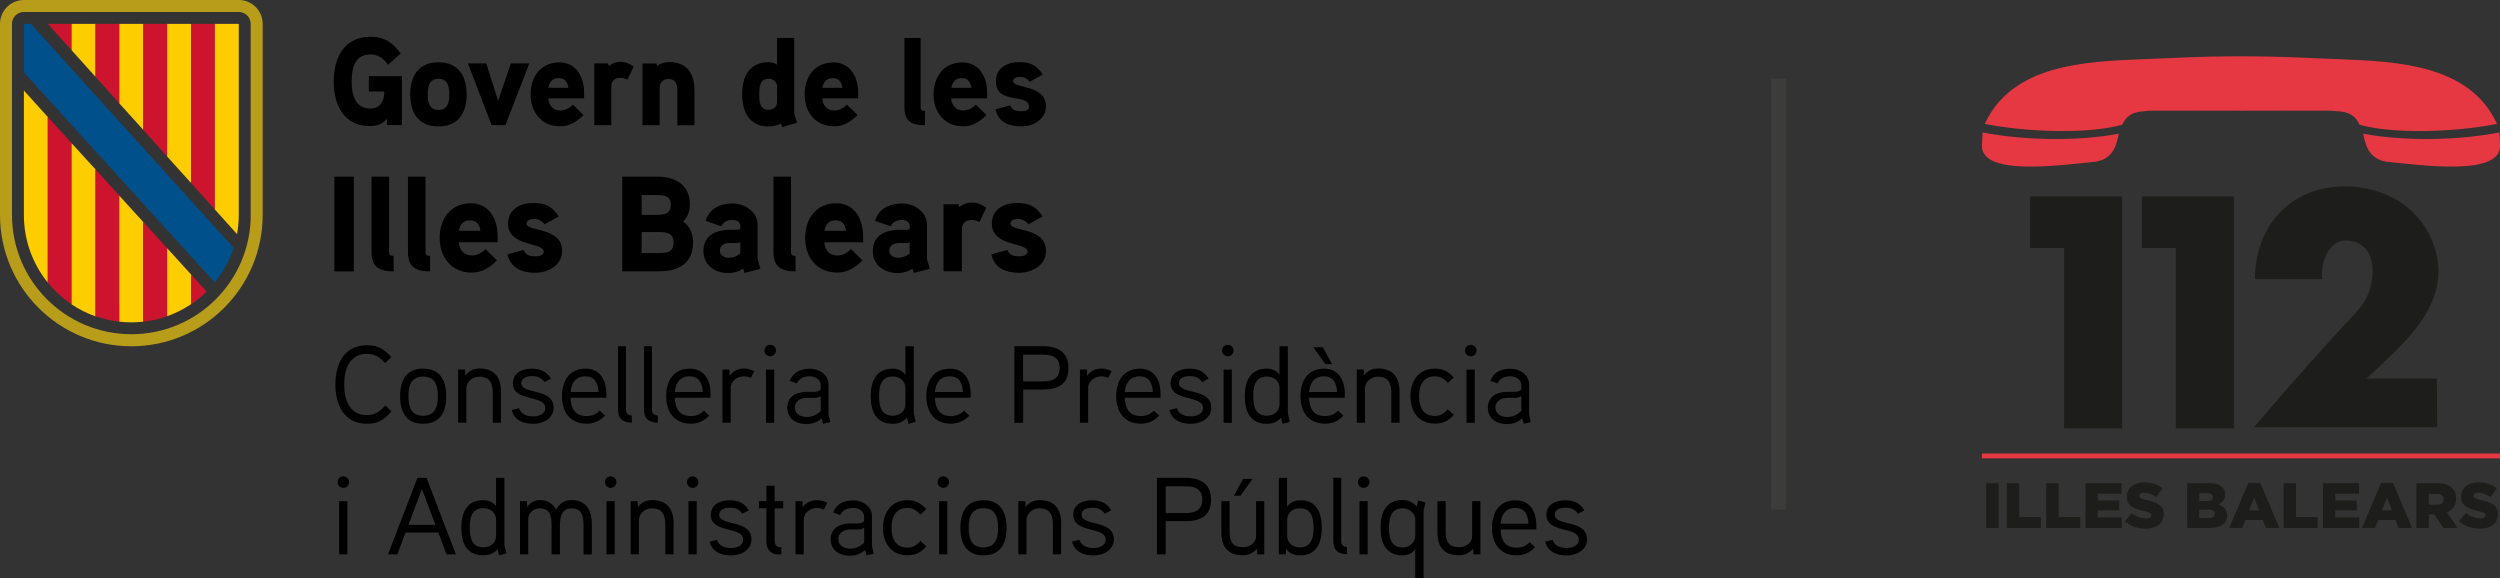 <?xml version="1.0" encoding="UTF-8"?>
<svg id="Capa_2" data-name="Capa 2" xmlns="http://www.w3.org/2000/svg" viewBox="0 0 413.27 95.63">
  <rect x="0" y="0" width="413.27" height="95.63" fill="#333333" stroke="none"/>
  <defs>
    <style>
      .cls-1 {
        fill: #3c3c3b;
      }

      .cls-2 {
        fill: #1d1d1b;
      }

      .cls-3 {
        fill: #00508b;
      }

      .cls-4 {
        fill: #b89d1b;
      }

      .cls-5 {
        fill: #fecd00;
      }

      .cls-6 {
        fill: #fff;
      }

      .cls-7 {
        fill: #e63843;
      }

      .cls-8 {
        fill: #cc142e;
      }
    </style>
  </defs>
  <g id="Capa_1-2" data-name="Capa 1">
    <rect class="cls-1" x="292.76" y="13.01" width="2.5" height="71.21"/>
    <g>
      <polygon class="cls-2" points="341.22 70.82 341.22 41 335.6 41 335.6 32.47 350.8 32.47 350.8 70.82 341.22 70.82"/>
      <polygon class="cls-2" points="359.68 70.82 359.68 41 354.07 41 354.07 32.47 369.27 32.47 369.27 70.82 359.68 70.82"/>
      <path class="cls-2" d="M372.6,70.62c6.51-7.68,12-13.73,15.41-17.4.71-.76,2.27-2.27,3.06-3.75,1.87-3.54,1.88-9.31-2.95-9.7-3.35-.27-4.58,3.98-4.22,6.37h-11.14c0-8.41,5.51-15.32,14.92-15.32,5.84,0,11.88,2.82,14.39,9.04,4.04,9.97-4.74,16.9-10.87,22.71h11.64l.05,8.05h-30.29Z"/>
      <path class="cls-7" d="M370.45,9.31c-7.52,0-11.3.31-16.34.48-9.58.38-21.49.9-26.01,10.69,7.13,1.4,17.21,1.7,22.73.13,1.01-2.2,2.71-2.15,4.59-2.31,6.1,0,8.9-.03,15.02,0,6.12-.03,8.93,0,15.02,0,1.88.16,3.57.11,4.59,2.31,5.53,1.57,15.61,1.27,22.73-.13-4.51-9.79-16.43-10.31-26.01-10.69-5.04-.17-8.82-.48-16.34-.48M413.15,21.9c-7.11,1.37-16,1.44-22.49.2.32,1.59.78,4.15,3.84,4.63,6.23.63,18.88,2.38,18.78-2.67-.08-1.4-.06-1.6-.12-2.15M327.76,21.9c7.11,1.37,16,1.44,22.49.2-.32,1.59-.78,4.15-3.84,4.63-6.23.63-18.88,2.38-18.78-2.67.08-1.4.06-1.6.12-2.15"/>
      <rect class="cls-7" x="327.63" y="74.97" width="85.64" height=".8"/>
      <path class="cls-2" d="M409.95,87.4c1.8,0,2.99-.9,2.99-2.41v-.02c0-1.38-1.06-1.93-2.76-2.3-1.02-.23-1.28-.38-1.28-.72v-.02c0-.26.24-.48.74-.48.65,0,1.39.25,2.07.73l1.02-1.45c-.8-.64-1.78-.98-3.04-.98-1.77,0-2.86.99-2.86,2.37v.02c0,1.52,1.21,1.96,2.79,2.32,1,.23,1.25.4,1.25.71v.02c0,.32-.3.51-.84.51-.86,0-1.67-.31-2.4-.89l-1.14,1.36c.91.81,2.15,1.23,3.46,1.23M401.5,83.43v-1.77h1.34c.69,0,1.11.3,1.11.88v.02c0,.54-.4.88-1.1.88h-1.35ZM399.45,87.27h2.05v-2.24h.9l1.49,2.24h2.37l-1.76-2.58c.92-.39,1.52-1.14,1.52-2.27v-.02c0-.73-.22-1.3-.65-1.72-.5-.51-1.28-.8-2.41-.8h-3.5v7.39ZM393.75,84.36l.83-2.1.82,2.1h-1.66ZM390.46,87.27h2.15l.53-1.32h2.85l.54,1.32h2.2l-3.15-7.45h-1.97l-3.15,7.45ZM384.01,87.27h6v-1.74h-3.97v-1.17h3.55v-1.62h-3.55v-1.12h3.92v-1.74h-5.95v7.39ZM377.5,87.27h5.63v-1.8h-3.58v-5.6h-2.05v7.39ZM371.8,84.36l.83-2.1.82,2.1h-1.66ZM368.52,87.27h2.15l.53-1.32h2.85l.54,1.32h2.2l-3.15-7.45h-1.97l-3.15,7.45ZM363.55,85.62v-1.36h1.56c.69,0,1,.26,1,.67v.02c0,.43-.36.68-.98.68h-1.58ZM363.55,82.82v-1.3h1.33c.61,0,.93.23.93.63v.02c0,.43-.35.64-.97.64h-1.29ZM361.56,87.27h3.81c1.76,0,2.8-.77,2.8-2.04v-.02c0-1-.57-1.51-1.47-1.81.65-.29,1.14-.79,1.14-1.65v-.02c0-.51-.18-.9-.48-1.19-.43-.43-1.09-.67-2.02-.67h-3.79v7.39ZM354.7,87.4c1.8,0,2.99-.9,2.99-2.41v-.02c0-1.38-1.06-1.93-2.76-2.3-1.02-.23-1.28-.38-1.28-.72v-.02c0-.26.24-.48.74-.48.65,0,1.39.25,2.07.73l1.02-1.45c-.8-.64-1.78-.98-3.04-.98-1.77,0-2.86.99-2.86,2.37v.02c0,1.52,1.21,1.96,2.79,2.32,1,.23,1.25.4,1.25.71v.02c0,.32-.3.51-.84.51-.86,0-1.67-.31-2.4-.89l-1.14,1.36c.91.81,2.15,1.23,3.46,1.23M344.75,87.27h6v-1.74h-3.97v-1.17h3.55v-1.62h-3.55v-1.12h3.92v-1.74h-5.95v7.39ZM338.25,87.27h5.63v-1.8h-3.58v-5.6h-2.05v7.39ZM331.74,87.27h5.63v-1.8h-3.58v-5.6h-2.05v7.39ZM328.33,87.27h2.06v-7.39h-2.06v7.39Z"/>
    </g>
    <g>
      <g>
        <path class="cls-4" d="M39.48,0H3.95C1.76,0,0,1.77,0,3.95v31.58c0,11.99,9.72,21.71,21.71,21.71s21.71-9.72,21.71-21.71V3.95c0-2.18-1.76-3.95-3.94-3.95M41.45,35.52c0,10.9-8.83,19.73-19.73,19.73S1.98,46.42,1.98,35.52V3.95c0-1.1.88-1.97,1.97-1.97h35.52c1.09,0,1.97.88,1.97,1.97v31.58Z"/>
        <polygon class="cls-8" points="11.84 3.95 7.91 3.95 11.84 8.3 11.84 3.95"/>
        <polygon class="cls-5" points="11.84 7.89 11.84 3.95 15.79 3.95 15.79 12.7 11.84 8.31 11.84 7.89"/>
        <polygon class="cls-8" points="15.79 3.95 19.74 3.95 19.74 17.09 15.79 12.7 15.79 3.95"/>
        <polygon class="cls-5" points="19.73 3.95 23.69 3.95 23.69 21.48 19.73 17.09 19.73 3.95"/>
        <polygon class="cls-8" points="23.69 3.95 27.63 3.95 27.63 25.87 23.69 21.48 23.69 3.95"/>
        <polygon class="cls-5" points="27.63 24.67 27.63 3.95 31.58 3.95 31.58 27.63 31.58 30.25 27.63 25.87 27.63 24.67"/>
        <polygon class="cls-8" points="31.58 3.95 35.53 3.95 35.53 34.64 31.58 30.25 31.58 3.95"/>
        <path class="cls-5" d="M35.52,34.64V3.95h3.95v31.58c0,1.09-.1,2.15-.28,3.18l-3.66-4.07Z"/>
        <path class="cls-5" d="M3.95,35.55c0,4.23,1.48,8.12,3.95,11.17v-27.38l-3.95-4.37v20.58Z"/>
        <path class="cls-8" d="M7.9,19.34v27.37c1.12,1.39,2.46,2.61,3.95,3.6v-26.64l-3.95-4.34Z"/>
        <path class="cls-5" d="M11.84,23.68v26.64c1.22.81,2.54,1.49,3.95,1.98v-24.29l-3.95-4.33Z"/>
        <path class="cls-8" d="M15.79,52.27c1.25.44,2.58.75,3.95.9v-20.82l-3.95-4.33s0,24.25,0,24.25Z"/>
        <path class="cls-5" d="M19.73,50.33v2.85c.65.07,1.31.11,1.97.11s1.33-.04,1.97-.11v-16.49l-3.95-4.34s0,17.98,0,17.98Z"/>
        <path class="cls-8" d="M27.63,41.03l-3.95-4.34v16.49c1.37-.15,2.69-.46,3.95-.9v-11.25Z"/>
        <polygon class="cls-6" points="27.63 38.06 27.68 38.03 27.63 37.97 27.63 38.06"/>
        <path class="cls-5" d="M27.63,52.27c1.41-.49,2.73-1.17,3.95-1.98v-4.92l-3.95-4.34v11.24Z"/>
        <path class="cls-8" d="M31.58,45.37v4.93c.92-.62,1.78-1.32,2.57-2.1l-2.57-2.84Z"/>
        <path class="cls-3" d="M35.52,46.69c1.36-1.68,2.42-3.62,3.1-5.73l-2.08-2.29L5.11,3.95h-1.16v8.02s30.77,33.88,30.77,33.87l.79.86h.01Z"/>
      </g>
      <g>
        <path d="M60.97,12.61v2.52h2.57c0,1.47-.65,2.81-2.31,2.81-2.6,0-3.1-2.38-3.1-4.47s.48-4.47,3.08-4.47c1.39,0,2.16.66,2.95,1.71l2.08-1.88c-1.37-1.82-2.68-2.75-5.03-2.75-4.34,0-6.05,3.53-6.05,7.38s1.66,7.38,5.96,7.38c1.14,0,2.12-.29,2.84-1.22v1.05h2.49v-8.08h-5.5ZM77.14,15.61c0-3.04-1.35-5.31-4.66-5.31s-4.66,2.28-4.66,5.31,1.35,5.29,4.66,5.29,4.66-2.26,4.66-5.29M74.27,15.61c0,1.28-.25,2.57-1.78,2.57s-1.78-1.28-1.78-2.57.22-2.58,1.78-2.58,1.78,1.31,1.78,2.58M84.45,10.48l-2.1,6.18-1.97-6.18h-3.03l3.92,10.21h2.28l3.95-10.21s-3.05,0-3.05,0ZM96.56,15.38c0-3-1.54-5.06-4.07-5.06-3.12,0-4.78,2.38-4.78,5.29s1.78,5.27,4.88,5.27c1.56,0,2.72-.73,3.87-1.86l-1.75-1.72c-.5.51-1.23.97-2.1.97-1.23,0-1.89-.87-1.99-2h5.94v-.89ZM90.64,14.51c.17-.95.7-1.6,1.73-1.6s1.46.68,1.58,1.6h-3.31ZM104.75,11c-.73-.51-1.44-.78-2.24-.78-1.08,0-1.89.7-1.89.7l-.1-.44h-2.28v10.2h2.81v-6.38c0-.87.52-1.43,1.47-1.43.39,0,.81.12,1.2.29l1.04-2.17ZM114.79,14.95c0-2.83-1.2-4.69-4.24-4.69-.67,0-1.47.27-1.93.64l-.1-.41h-2.31v10.21h2.83v-6.18c0-.81.58-1.47,1.39-1.47,1.29,0,1.54.85,1.54,1.97v5.69h2.83v-5.75h-.01ZM131.77,20.28c-.04-.15-.48-1.47-.48-1.53V6.27h-2.83v4.42c-.46-.29-.91-.41-1.41-.41-3.2,0-4.37,2.44-4.37,5.29s1.15,5.33,4.37,5.33c.7,0,1.44-.15,2.04-.49l.21.6,2.47-.73ZM128.46,16.85c0,.81-.6,1.31-1.39,1.31-1.52,0-1.56-1.44-1.56-2.56s.04-2.58,1.56-2.58c.79,0,1.39.49,1.39,1.31v2.53ZM141.86,15.38c0-3-1.54-5.06-4.07-5.06-3.12,0-4.78,2.38-4.78,5.29s1.78,5.27,4.88,5.27c1.56,0,2.72-.73,3.87-1.86l-1.75-1.72c-.5.51-1.23.97-2.1.97-1.23,0-1.89-.87-1.99-2h5.94v-.89ZM135.94,14.51c.17-.95.7-1.6,1.73-1.6s1.46.68,1.58,1.6h-3.31ZM152.88,18.34c-.48,0-.69-.12-.69-.62V6.27h-2.68v11.5c0,2.31,1.25,2.94,3.39,2.94v-2.36ZM163.18,15.38c0-3-1.54-5.06-4.08-5.06-3.12,0-4.78,2.38-4.78,5.29s1.78,5.27,4.88,5.27c1.56,0,2.72-.73,3.87-1.86l-1.75-1.72c-.5.51-1.23.97-2.1.97-1.23,0-1.89-.87-1.99-2h5.94v-.89h0ZM157.26,14.51c.17-.95.7-1.6,1.73-1.6s1.46.68,1.58,1.6h-3.31ZM172.9,17.57c0-3.68-5.42-2.85-5.42-4.16,0-.6.77-.7,1.2-.7.6,0,1.18.33,1.54.81l2.16-1.2c-1.04-1.57-2.04-2.05-3.97-2.05s-3.78.97-3.78,3.14c0,4.07,5.47,1.84,5.47,4.28,0,.62-.87.7-1.33.7-1.06,0-1.52-.35-1.76-.97l-2.45.66c.5,2.13,2.18,2.81,4.26,2.81,1.97,0,4.08-1.12,4.08-3.33"/>
        <path d="M58.49,29.21h-3.21v15.65h3.21v-15.65ZM65.06,42.3c-.51,0-.74-.13-.74-.67v-12.42h-2.9v12.47c0,2.51,1.35,3.18,3.66,3.18l-.02-2.56ZM71.08,42.3c-.51,0-.74-.13-.74-.67v-12.42h-2.9v12.47c0,2.51,1.35,3.18,3.66,3.18l-.02-2.56ZM82.26,39.09c0-3.25-1.66-5.49-4.41-5.49-3.37,0-5.17,2.57-5.17,5.74s1.94,5.72,5.29,5.72c1.69,0,2.94-.78,4.18-2.02l-1.89-1.86c-.54.56-1.33,1.05-2.27,1.05-1.33,0-2.05-.94-2.16-2.18h6.43v-.96h0ZM75.85,38.15c.18-1.03.76-1.73,1.86-1.73s1.57.74,1.71,1.73h-3.58ZM92.92,41.46c0-3.99-5.87-3.1-5.87-4.5,0-.65.83-.76,1.31-.76.65,0,1.28.36,1.66.88l2.34-1.3c-1.12-1.7-2.2-2.22-4.29-2.22s-4.09,1.05-4.09,3.41c0,3.88,5.91,3.02,5.91,4.64,0,.67-.94.76-1.44.76-1.15,0-1.64-.38-1.91-1.05l-2.65.72c.54,2.31,2.36,3.05,4.61,3.05,2.13-.01,4.43-1.23,4.43-3.63M114.58,40.08c0-1.34-.51-2.69-1.66-3.45.74-.72,1.12-1.77,1.12-2.81,0-3.31-2.41-4.62-5.42-4.62h-5.76v15.65h6.11c3.17,0,5.6-1.3,5.6-4.77M110.89,33.84c0,1.46-1.01,1.68-2.23,1.68h-2.59v-3.27h2.59c1.2,0,2.23.18,2.23,1.59M111.36,40.1c0,1.54-1.1,1.73-2.39,1.73h-2.9v-3.47h2.9c1.28,0,2.39.2,2.39,1.75M125.23,42.77v-5.63c0-2.15-2.11-3.5-4.11-3.5-2.14,0-3.84.85-4.47,2.87l2.59.9c.33-.76,1.04-1.05,1.89-1.05.7,0,1.26.38,1.26,1.03v.31c0,.13-.09.27-.38.29,0,0-.94-.02-1.68,0-2.81.16-4.05,1.5-4.05,3.52,0,2.36,1.94,3.63,4.11,3.63.81,0,1.8-.25,2.45-.74l.22.72,2.63-.67-.46-1.68ZM122.38,41.91c-.57.45-1.21.7-1.94.7-.61,0-1.44-.36-1.44-1.1,0-.96.72-1.32,1.55-1.34h1.26c.22,0,.41-.04.57-.16v1.91h0ZM131.5,42.3c-.51,0-.74-.13-.74-.67v-12.42h-2.9v12.47c0,2.51,1.35,3.18,3.66,3.18l-.02-2.56ZM142.68,39.09c0-3.25-1.66-5.49-4.41-5.49-3.37,0-5.17,2.57-5.17,5.74s1.94,5.72,5.29,5.72c1.68,0,2.94-.78,4.18-2.02l-1.89-1.86c-.54.56-1.33,1.05-2.27,1.05-1.33,0-2.05-.94-2.16-2.18h6.43v-.96h0ZM136.28,38.15c.18-1.03.76-1.73,1.86-1.73s1.57.74,1.71,1.73h-3.58ZM153.23,42.77v-5.63c0-2.15-2.11-3.5-4.11-3.5-2.14,0-3.84.85-4.47,2.87l2.59.9c.33-.76,1.03-1.05,1.89-1.05.7,0,1.26.38,1.26,1.03v.31c0,.13-.09.27-.38.29,0,0-.94-.02-1.68,0-2.81.16-4.05,1.5-4.05,3.52,0,2.36,1.94,3.63,4.11,3.63.81,0,1.8-.25,2.45-.74l.22.72,2.63-.67-.46-1.68ZM150.38,41.91c-.57.45-1.21.7-1.94.7-.61,0-1.44-.36-1.44-1.1,0-.96.72-1.32,1.55-1.34h1.26c.22,0,.41-.04.57-.16v1.91h0ZM163.03,34.33c-.78-.56-1.55-.85-2.43-.85-1.17,0-2.05.76-2.05.76l-.11-.47h-2.47v11.07h3.04v-6.93c0-.94.56-1.54,1.6-1.54.43,0,.88.14,1.31.31l1.12-2.36ZM172.9,41.46c0-3.99-5.87-3.1-5.87-4.5,0-.65.83-.76,1.31-.76.65,0,1.28.36,1.66.88l2.34-1.3c-1.12-1.7-2.2-2.22-4.29-2.22s-4.09,1.05-4.09,3.41c0,3.88,5.91,3.02,5.91,4.64,0,.67-.94.76-1.44.76-1.15,0-1.64-.38-1.91-1.05l-2.65.72c.54,2.31,2.36,3.05,4.61,3.05,2.14-.01,4.43-1.23,4.43-3.63"/>
        <path d="M262.34,89.13c0-3.3-5.33-2.1-5.33-4.03,0-1,1.12-1.17,1.8-1.17.83,0,1.56.25,2.03,1l1.07-.58c-.76-1.23-1.73-1.65-3.21-1.65-1.6,0-3.07.74-3.07,2.41,0,3.12,5.35,1.86,5.35,4.08,0,1.07-1.17,1.4-1.99,1.4-1.1,0-2.03-.36-2.34-1.36l-1.21.31c.42,1.68,1.87,2.28,3.57,2.28,1.65,0,3.34-.91,3.34-2.69M248.05,86.57c.15-1.56.87-2.6,2.45-2.6s2.1,1.16,2.18,2.6h-4.63ZM253.97,86.86c0-2.37-1.12-4.16-3.41-4.16-2.73,0-3.92,2.02-3.92,4.55s1.27,4.55,4.06,4.55c1.28,0,2.21-.47,3.05-1.34l-.88-.83c-.53.58-1.25.91-2.16.91-1.89,0-2.6-1.25-2.65-3.03h5.91v-.65ZM244.72,82.85h-1.36v5.8c0,1.12-1.16,1.81-2.13,1.81-1.81,0-2.25-1.02-2.25-2.57v-5.04h-1.36v5.11c0,2.47,1.07,3.83,3.59,3.83.74,0,1.6-.29,2.31-1.07l.04.93h1.16v-8.8h0ZM233.96,88.56c0,1.09-.94,1.94-2.07,1.94-2.03,0-2.28-1.74-2.28-3.23s.24-3.24,2.26-3.24c1.12,0,2.09.83,2.09,1.92v2.61ZM234.43,82.72l-.22,1.04c-.62-.76-1.52-1.11-2.36-1.11-2.78,0-3.63,2.14-3.63,4.61s.89,4.55,3.64,4.55c.67,0,1.45-.22,2.09-1v4.82h1.38v-11.24l.31-1.34-1.22-.32ZM226.09,82.85h-1.36v8.79h1.36v-8.79ZM226.38,79.71c0-.54-.44-.96-.96-.96s-.94.41-.94.96c0,.51.42.94.94.94s.96-.44.96-.94M222.68,90.45c-.74-.05-.96-.49-.96-1v-10.47h-1.31v10.47c0,1.49.76,2.14,2.28,2.18l-.02-1.17ZM217.14,87.26c0,1.45-.25,3.23-2.26,3.23-1.12,0-2.1-.71-2.1-1.92v-2.63c0-1.2.96-1.92,2.1-1.92,2.01,0,2.26,1.79,2.26,3.24M218.5,87.24c0-2.39-.83-4.55-3.52-4.55-.74,0-1.58.2-2.21,1.05v-4.75h-1.36v12.66h1.15l.06-.96c.51.89,1.51,1.12,2.28,1.12,2.75,0,3.6-2.1,3.6-4.57M205.5,79.17l-1.54,2.78h1.1l1.99-2.78h-1.56ZM209,82.85h-1.36v5.8c0,1.12-1.16,1.81-2.13,1.81-1.81,0-2.25-1.02-2.25-2.57v-5.04h-1.36v5.11c0,2.47,1.07,3.83,3.59,3.83.74,0,1.6-.29,2.3-1.07l.04.93h1.16v-8.8h.01ZM198.74,82.58c0,1.83-1.27,2.23-2.78,2.23h-3.26v-4.42h3.26c1.49,0,2.78.37,2.78,2.2M200.19,82.58c0-2.61-1.76-3.59-4.19-3.59h-4.75v12.66h1.45v-5.5h3.34c2.5,0,4.16-.94,4.16-3.57M184.12,89.13c0-3.3-5.33-2.1-5.33-4.03,0-1,1.12-1.17,1.8-1.17.83,0,1.56.25,2.03,1l1.07-.58c-.76-1.23-1.72-1.65-3.21-1.65-1.6,0-3.06.74-3.06,2.41,0,3.12,5.35,1.86,5.35,4.08,0,1.07-1.17,1.4-1.99,1.4-1.11,0-2.03-.36-2.34-1.36l-1.22.31c.42,1.68,1.87,2.28,3.58,2.28,1.64,0,3.33-.91,3.33-2.69M175.43,86.66c0-2.42-1-3.99-3.58-3.99-.8,0-1.76.33-2.32,1.16l-.04-.98h-1.16v8.79h1.36v-5.69c0-.96.91-1.92,2.1-1.92,1.81,0,2.26,1.12,2.26,2.66v4.95h1.36v-4.98ZM164.99,87.26c0,1.63-.38,3.23-2.43,3.23s-2.43-1.6-2.43-3.23.36-3.25,2.43-3.25,2.43,1.62,2.43,3.25M166.39,87.26c0-2.59-1.02-4.57-3.82-4.57s-3.81,1.98-3.81,4.57,1,4.55,3.81,4.55,3.82-1.95,3.82-4.55M156.6,82.85h-1.36v8.79h1.36v-8.79ZM156.89,79.71c0-.54-.44-.96-.96-.96s-.94.41-.94.96c0,.51.42.94.94.94.52,0,.96-.44.96-.94M153.13,84.16c-.91-.96-1.73-1.47-3.12-1.47-2.68,0-4.04,2.03-4.04,4.57s1.36,4.53,4.04,4.53c1.4,0,2.2-.47,3.12-1.45l-.98-.91c-.58.64-1.2,1.09-2.14,1.09-2.05,0-2.63-1.62-2.63-3.26s.58-3.29,2.63-3.29c.94,0,1.56.45,2.14,1.09l.98-.91ZM142.86,89.71c-.71.65-1.41.98-2.34.98s-1.94-.47-1.94-1.56.94-1.58,1.89-1.6h1.34c.36,0,.56-.02,1.05-.29v2.47h0ZM144.14,90.18v-4.9c0-1.56-1.56-2.57-3.05-2.57-1.6,0-2.81.58-3.35,2.02l1.17.4c.38-.87,1.27-1.17,2.14-1.17s1.8.52,1.8,1.45v.73c-.3.34-.73.38-1.12.4,0,0-1.09-.01-1.36,0-1.89.06-3.05,1.02-3.05,2.61,0,1.8,1.44,2.72,3.15,2.72.92,0,1.74-.28,2.55-.94l.24.89,1.17-.29-.3-1.33ZM136.74,83.12c-.54-.29-1.1-.44-1.7-.44-.91,0-1.89.41-2.34,1.22l-.04-1.05h-1.16v8.79h1.36v-5.73c0-1.1,1-1.94,2.18-1.94.4,0,.8.11,1.16.25l.54-1.1ZM129.46,82.85h-1.41v-2.56h-1.36v2.56h-1.23v1.17h1.23v5.44c0,1.25.59,2.18,1.96,2.18h.51v-1.17c-.8-.02-1.1-.29-1.1-1.11v-5.33h1.41v-1.17h0ZM124.22,89.13c0-3.3-5.33-2.1-5.33-4.03,0-1,1.12-1.17,1.79-1.17.83,0,1.56.25,2.03,1l1.07-.58c-.76-1.23-1.73-1.65-3.21-1.65-1.6,0-3.07.74-3.07,2.41,0,3.12,5.35,1.86,5.35,4.08,0,1.07-1.17,1.4-1.99,1.4-1.1,0-2.03-.36-2.34-1.36l-1.22.31c.42,1.68,1.87,2.28,3.58,2.28,1.65,0,3.34-.91,3.34-2.69M115.17,82.85h-1.36v8.79h1.36v-8.79ZM115.46,79.71c0-.54-.44-.96-.96-.96s-.94.41-.94.96c0,.51.41.94.94.94s.96-.44.96-.94M111.36,86.66c0-2.42-1-3.99-3.58-3.99-.8,0-1.76.33-2.32,1.16l-.04-.98h-1.16v8.79h1.36v-5.69c0-.96.91-1.92,2.1-1.92,1.81,0,2.26,1.12,2.26,2.66v4.95h1.36v-4.98ZM101.62,82.85h-1.36v8.79h1.36v-8.79ZM101.91,79.71c0-.54-.44-.96-.96-.96s-.94.41-.94.96c0,.51.42.94.94.94s.96-.44.96-.94M97.84,86.66c0-2.28-.92-3.99-3.35-3.99-1.1,0-1.99.45-2.54,1.6-.65-1.17-1.54-1.6-2.72-1.6-.69,0-1.56.33-2.07,1.16l-.04-.98h-1.16v8.79h1.36v-5.87c0-.94.93-1.74,1.87-1.74,1.7,0,1.99,1.28,1.99,2.63v4.99h1.38v-4.8c0-1.25.24-2.81,1.92-2.81s1.98,1.28,1.98,2.63v4.99h1.38v-4.98h-.01ZM82.01,88.56c0,1.2-.96,1.92-2.1,1.92-2.01,0-2.25-1.76-2.25-3.25s.23-3.23,2.26-3.23c1.14,0,2.09.75,2.09,1.92v2.63ZM83.71,91.48c-.01-.05-.33-1.38-.33-1.4v-11.1h-1.38v4.7c-.53-.74-1.41-1-2.09-1-2.76,0-3.65,2.09-3.65,4.55s.83,4.57,3.63,4.57c.83,0,1.74-.25,2.36-1.02l.24,1.04,1.22-.34ZM67.52,86.75l2.23-5.91,2.23,5.91h-4.46ZM70.51,78.99h-1.51l-4.86,12.66h1.54l1.36-3.63h5.42l1.36,3.63h1.54l-4.85-12.66ZM57.42,82.85h-1.36v8.79h1.36v-8.79ZM57.71,79.71c0-.54-.44-.96-.96-.96s-.94.41-.94.96c0,.51.41.94.94.94s.96-.44.96-.94"/>
        <path d="M251.48,67.95c-.71.65-1.41.98-2.34.98s-1.94-.47-1.94-1.56.94-1.57,1.89-1.6h1.34c.36,0,.56-.02,1.05-.29v2.47ZM252.77,68.42v-4.9c0-1.56-1.56-2.57-3.05-2.57-1.6,0-2.81.58-3.35,2.02l1.17.4c.38-.87,1.27-1.17,2.14-1.17s1.8.53,1.8,1.45v.73c-.31.35-.73.38-1.12.4,0,0-1.09-.01-1.36,0-1.89.06-3.05,1.02-3.05,2.61,0,1.8,1.44,2.72,3.15,2.72.92,0,1.74-.28,2.55-.94l.23.89,1.17-.29-.3-1.33ZM243.79,61.1h-1.36v8.79h1.36v-8.79ZM244.08,57.96c0-.54-.44-.96-.96-.96s-.94.41-.94.96c0,.51.41.94.94.94.53,0,.96-.44.96-.94M240.33,62.4c-.91-.96-1.73-1.47-3.12-1.47-2.68,0-4.05,2.03-4.05,4.57s1.36,4.53,4.05,4.53c1.39,0,2.2-.47,3.12-1.45l-.98-.91c-.58.64-1.2,1.09-2.14,1.09-2.05,0-2.63-1.62-2.63-3.26s.58-3.29,2.63-3.29c.94,0,1.56.45,2.14,1.09l.98-.91ZM231.37,64.9c0-2.42-1-3.99-3.57-3.99-.8,0-1.76.33-2.32,1.16l-.04-.98h-1.16v8.79h1.36v-5.69c0-.96.91-1.92,2.1-1.92,1.81,0,2.26,1.12,2.26,2.66v4.95h1.36v-4.98h0ZM218.66,57.41h-1.57l2.01,2.78h1.09l-1.52-2.78ZM216.4,64.81c.15-1.56.87-2.6,2.45-2.6s2.1,1.16,2.18,2.6h-4.63ZM222.31,65.1c0-2.37-1.12-4.16-3.41-4.16-2.73,0-3.92,2.02-3.92,4.55s1.27,4.55,4.06,4.55c1.29,0,2.21-.47,3.05-1.34l-.89-.83c-.53.58-1.25.91-2.16.91-1.89,0-2.59-1.25-2.65-3.03h5.91v-.65h0ZM211.52,66.8c0,1.2-.96,1.92-2.1,1.92-2.01,0-2.25-1.76-2.25-3.25s.24-3.23,2.26-3.23c1.15,0,2.09.74,2.09,1.92v2.63ZM213.22,69.73c-.01-.05-.33-1.38-.33-1.39v-11.1h-1.38v4.7c-.52-.74-1.41-1-2.09-1-2.76,0-3.64,2.09-3.64,4.55s.83,4.57,3.63,4.57c.83,0,1.74-.25,2.36-1.02l.24,1.03,1.21-.34ZM203.63,61.1h-1.36v8.79h1.36v-8.79ZM203.92,57.96c0-.54-.44-.96-.96-.96s-.94.41-.94.96c0,.51.42.94.94.94s.96-.44.96-.94M200.22,67.37c0-3.3-5.33-2.1-5.33-4.03,0-1,1.12-1.17,1.8-1.17.83,0,1.56.25,2.03,1l1.07-.58c-.76-1.23-1.73-1.65-3.21-1.65-1.6,0-3.07.74-3.07,2.42,0,3.12,5.35,1.86,5.35,4.08,0,1.07-1.17,1.39-1.99,1.39-1.1,0-2.03-.36-2.34-1.36l-1.21.31c.41,1.68,1.86,2.28,3.57,2.28,1.64,0,3.33-.91,3.33-2.69M185.94,64.81c.15-1.56.87-2.6,2.45-2.6s2.1,1.16,2.18,2.6h-4.63ZM191.85,65.1c0-2.37-1.12-4.16-3.41-4.16-2.73,0-3.92,2.02-3.92,4.55s1.27,4.55,4.06,4.55c1.28,0,2.21-.47,3.05-1.34l-.89-.83c-.52.58-1.25.91-2.15.91-1.89,0-2.6-1.25-2.65-3.03h5.91v-.65ZM183.76,61.36c-.54-.29-1.1-.44-1.7-.44-.91,0-1.89.42-2.34,1.22l-.04-1.05h-1.16v8.79h1.36v-5.73c0-1.1,1-1.94,2.18-1.94.4,0,.8.11,1.16.25l.54-1.1ZM175.17,60.82c0,1.83-1.27,2.23-2.78,2.23h-3.26v-4.42h3.26c1.49,0,2.78.36,2.78,2.19M176.62,60.82c0-2.61-1.76-3.59-4.18-3.59h-4.75v12.66h1.45v-5.5h3.34c2.49,0,4.15-.94,4.15-3.57M154.55,64.81c.15-1.56.87-2.6,2.45-2.6s2.1,1.16,2.18,2.6h-4.63ZM160.46,65.1c0-2.37-1.12-4.16-3.41-4.16-2.73,0-3.92,2.02-3.92,4.55s1.27,4.55,4.06,4.55c1.28,0,2.21-.47,3.05-1.34l-.88-.83c-.53.58-1.25.91-2.16.91-1.89,0-2.6-1.25-2.65-3.03h5.91v-.65h0ZM149.67,66.8c0,1.2-.96,1.92-2.1,1.92-2.01,0-2.25-1.76-2.25-3.25s.24-3.23,2.26-3.23c1.15,0,2.09.74,2.09,1.92v2.63ZM151.38,69.73c-.01-.05-.33-1.38-.33-1.39v-11.1h-1.38v4.7c-.52-.74-1.41-1-2.09-1-2.76,0-3.64,2.09-3.64,4.55s.83,4.57,3.63,4.57c.83,0,1.74-.25,2.36-1.02l.24,1.03,1.21-.34ZM135.67,67.95c-.71.65-1.41.98-2.34.98s-1.94-.47-1.94-1.56.94-1.57,1.89-1.6h1.34c.36,0,.57-.02,1.05-.29v2.47h0ZM136.96,68.42v-4.9c0-1.56-1.56-2.57-3.05-2.57-1.6,0-2.81.58-3.35,2.02l1.17.4c.38-.87,1.27-1.17,2.14-1.17s1.8.53,1.8,1.45v.73c-.3.35-.73.38-1.12.4,0,0-1.09-.01-1.36,0-1.89.06-3.05,1.02-3.05,2.61,0,1.8,1.44,2.72,3.15,2.72.92,0,1.74-.28,2.55-.94l.24.89,1.17-.29-.3-1.33ZM127.99,61.1h-1.36v8.79h1.36v-8.79ZM128.28,57.96c0-.54-.44-.96-.96-.96s-.94.41-.94.96c0,.51.42.94.94.94s.96-.44.96-.94M124.67,61.36c-.54-.29-1.11-.44-1.7-.44-.91,0-1.89.42-2.34,1.22l-.04-1.05h-1.16v8.79h1.36v-5.73c0-1.1,1-1.94,2.18-1.94.4,0,.8.11,1.16.25l.54-1.1ZM111.55,64.81c.15-1.56.87-2.6,2.45-2.6s2.1,1.16,2.18,2.6h-4.63ZM117.46,65.1c0-2.37-1.12-4.16-3.41-4.16-2.73,0-3.92,2.02-3.92,4.55s1.27,4.55,4.06,4.55c1.28,0,2.21-.47,3.05-1.34l-.88-.83c-.53.58-1.25.91-2.16.91-1.89,0-2.6-1.25-2.65-3.03h5.91v-.65h0ZM108.73,68.69c-.75-.06-.96-.49-.96-1v-10.46h-1.31v10.47c0,1.49.76,2.14,2.28,2.18v-1.18ZM104.44,68.69c-.74-.06-.96-.49-.96-1v-10.46h-1.31v10.47c0,1.49.76,2.14,2.28,2.18l-.02-1.18ZM94.32,64.81c.15-1.56.87-2.6,2.45-2.6s2.1,1.16,2.18,2.6h-4.63ZM100.23,65.1c0-2.37-1.12-4.16-3.41-4.16-2.73,0-3.92,2.02-3.92,4.55s1.27,4.55,4.06,4.55c1.28,0,2.21-.47,3.05-1.34l-.88-.83c-.53.58-1.25.91-2.16.91-1.89,0-2.6-1.25-2.65-3.03h5.91v-.65h0ZM91.51,67.37c0-3.3-5.33-2.1-5.33-4.03,0-1,1.12-1.17,1.79-1.17.83,0,1.56.25,2.03,1l1.07-.58c-.76-1.23-1.73-1.65-3.21-1.65-1.6,0-3.07.74-3.07,2.42,0,3.12,5.35,1.86,5.35,4.08,0,1.07-1.17,1.39-1.99,1.39-1.1,0-2.03-.36-2.34-1.36l-1.22.31c.42,1.68,1.87,2.28,3.58,2.28,1.65,0,3.34-.91,3.34-2.69M82.83,64.9c0-2.42-1-3.99-3.58-3.99-.8,0-1.76.33-2.32,1.16l-.04-.98h-1.16v8.79h1.36v-5.69c0-.96.91-1.92,2.1-1.92,1.81,0,2.26,1.12,2.26,2.66v4.95h1.36v-4.98ZM72.38,65.5c0,1.63-.38,3.23-2.43,3.23s-2.43-1.6-2.43-3.23.36-3.25,2.43-3.25c2.07,0,2.43,1.62,2.43,3.25M73.77,65.5c0-2.6-1.02-4.57-3.82-4.57s-3.81,1.98-3.81,4.57,1,4.55,3.81,4.55,3.82-1.95,3.82-4.55M63.69,67.02c-.83.98-1.65,1.6-3.05,1.6-2.97,0-3.74-2.71-3.74-5.06s.76-5.06,3.74-5.06c1.38,0,2.18.58,3.01,1.52l1.04-.98c-1.15-1.32-2.23-1.97-4.05-1.97-3.77,0-5.2,3.12-5.2,6.49s1.45,6.49,5.22,6.49c1.9,0,2.86-.65,4.06-2.07l-1.04-.96Z"/>
      </g>
    </g>
  </g>
</svg>